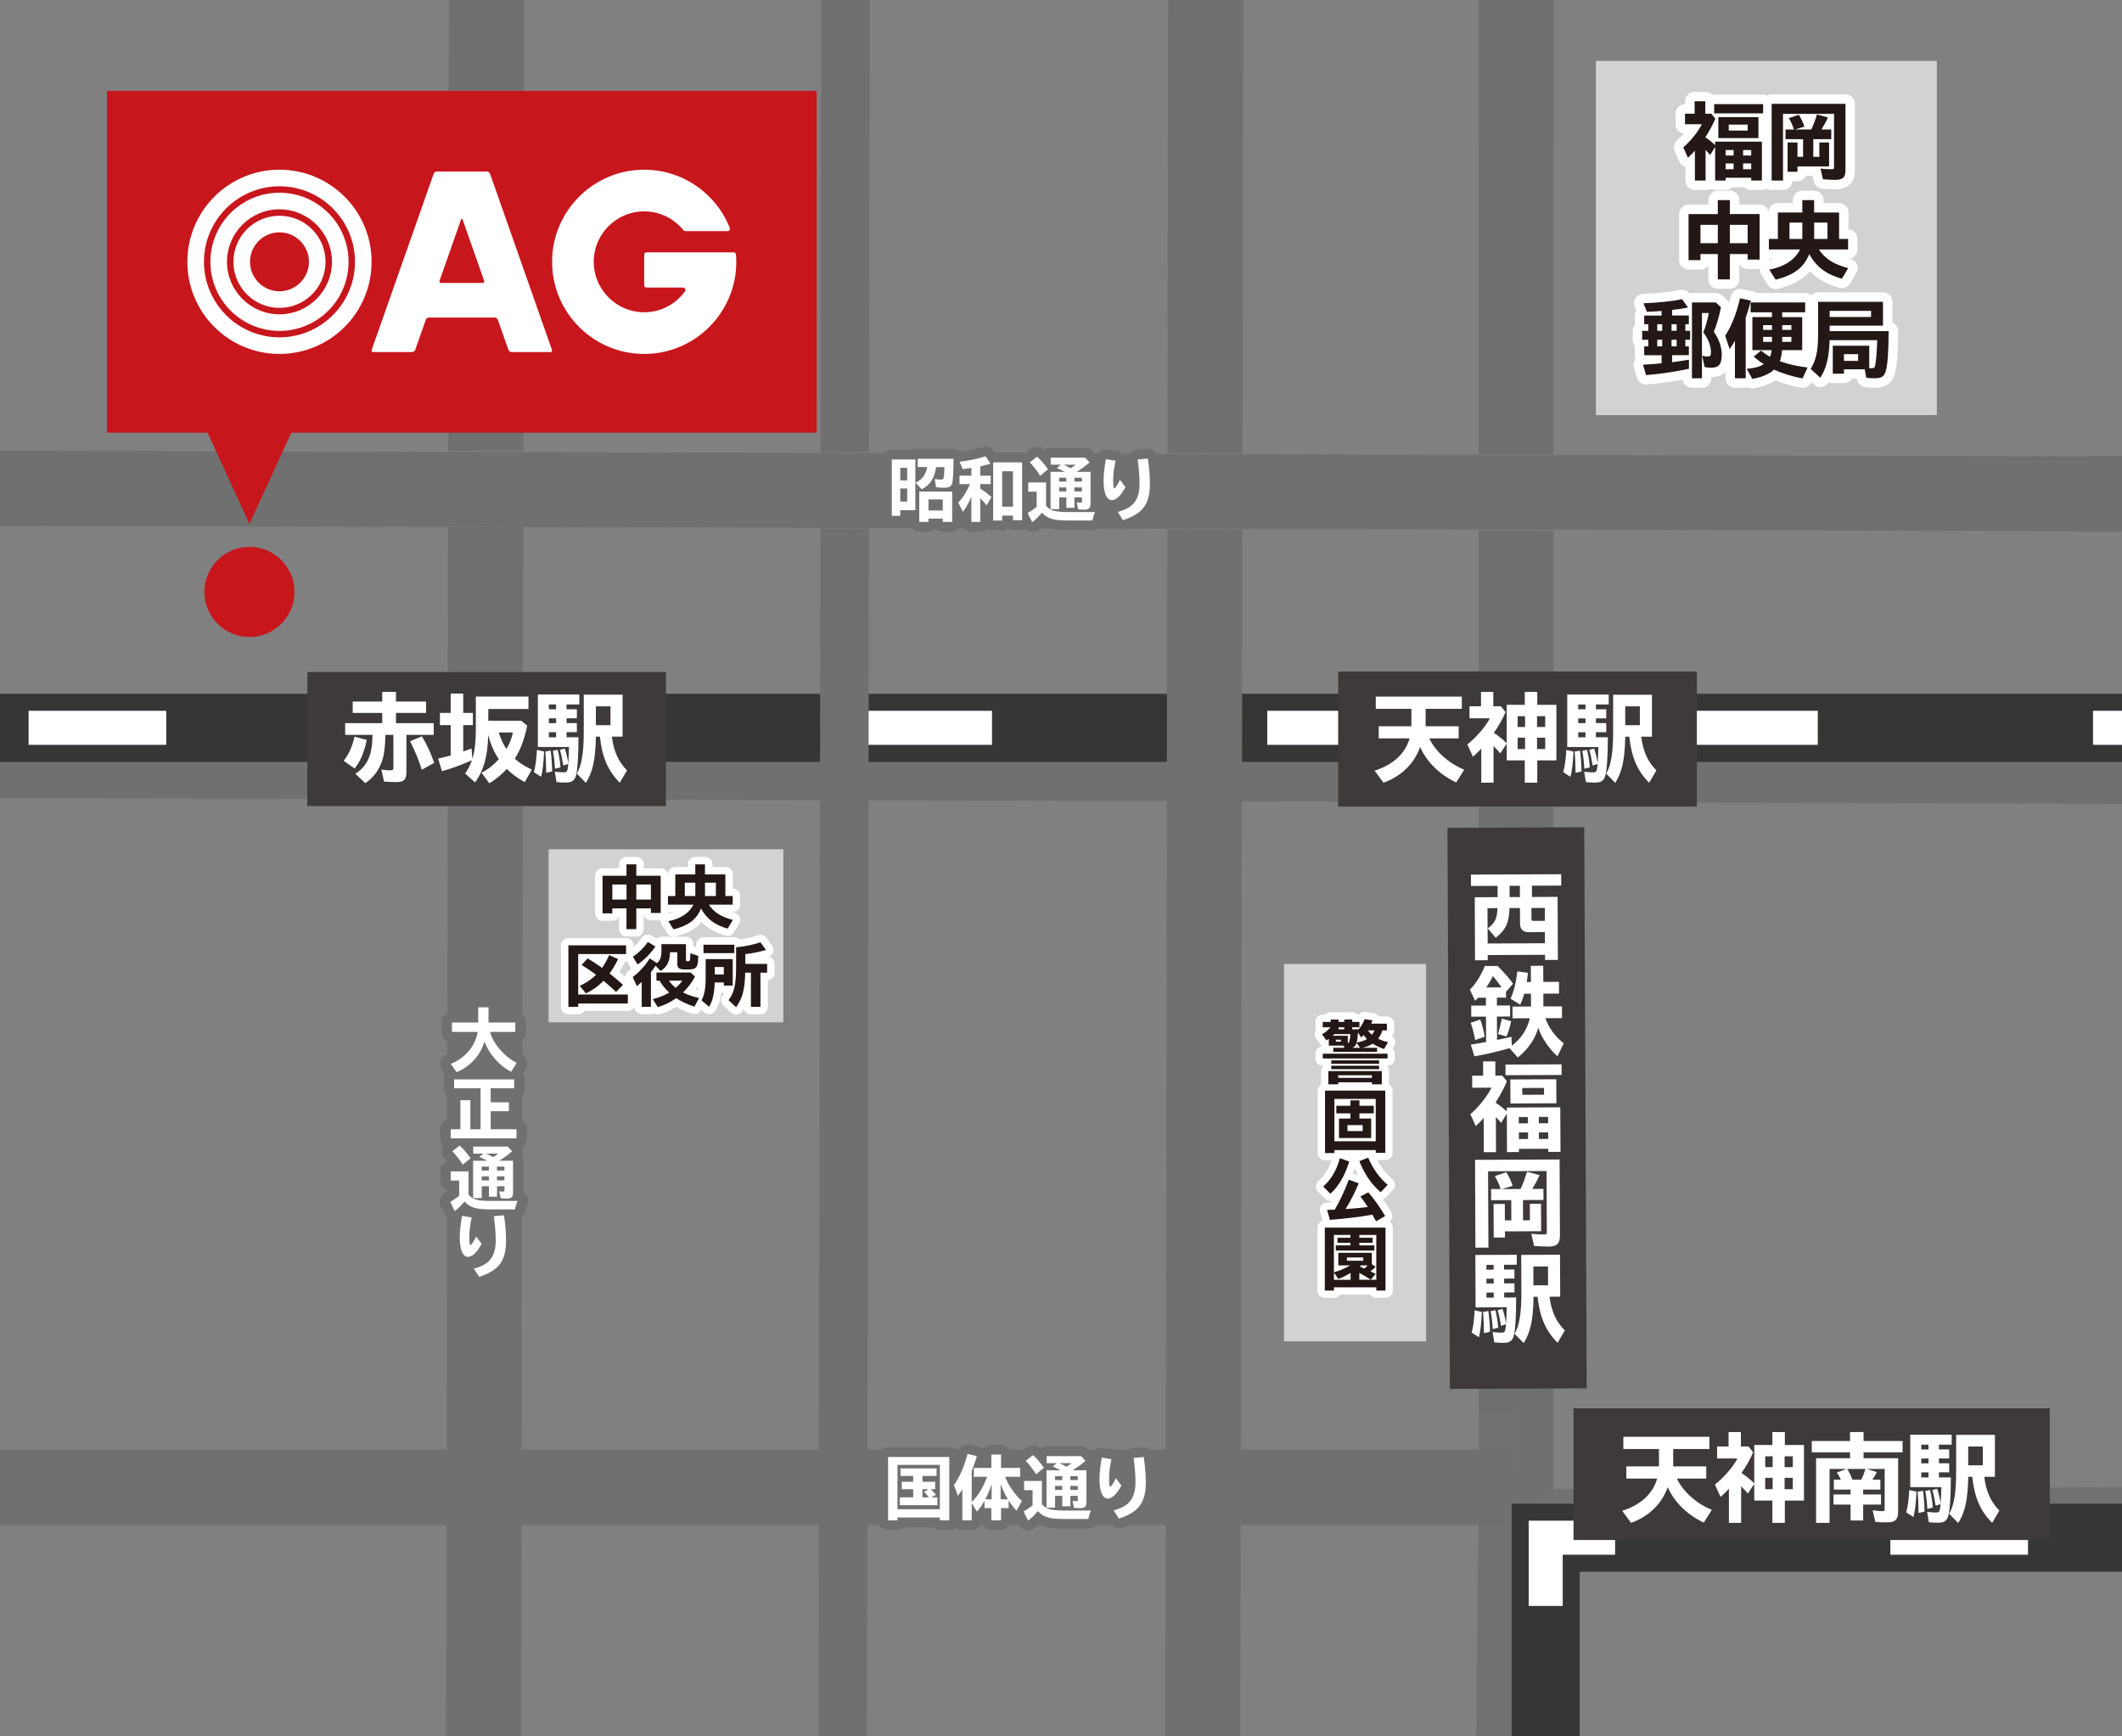 <?xml version="1.0" encoding="UTF-8"?>
<svg id="_レイヤー_2" data-name="レイヤー 2" xmlns="http://www.w3.org/2000/svg" width="93.543" height="76.535" xmlns:xlink="http://www.w3.org/1999/xlink" viewBox="0 0 93.543 76.535">
  <rect x="0" y="0" width="93.543" height="76.535" fill="#808080" stroke="none"/>
  <defs>
    <clipPath id="clippath">
      <rect width="93.543" height="76.535" fill="none" stroke-width="0"/>
    </clipPath>
  </defs>
  <g id="_さいしんマップ" data-name="さいしんマップ">
    <g id="_マップ" data-name="マップ">
      <g id="_福岡" data-name="福岡">
        <g clip-path="url(#clippath)">
          <g>
            <line x1="-2.521" y1="34.098" x2="97.827" y2="34.371" fill="none" stroke="#717071" stroke-miterlimit="10" stroke-width="2.141"/>
            <line x1="21.452" y1="-3.128" x2="21.318" y2="77.399" fill="none" stroke="#717071" stroke-linecap="square" stroke-width="3.312"/>
            <g>
              <g>
                <line x1="-4.806" y1="32.08" x2="103.676" y2="32.08" fill="none" stroke="#363635" stroke-miterlimit="10" stroke-width="3"/>
                <line x1="-4.806" y1="32.08" x2="103.676" y2="32.08" fill="none" stroke="#fff" stroke-dasharray="0 0 0 6.067 6.067 6.067" stroke-miterlimit="10" stroke-width="1.5"/>
              </g>
              <rect x="13.548" y="29.621" width="15.808" height="5.908" rx=".01" ry=".01" fill="#3e3a39" stroke-width="0"/>
              <g>
                <path d="M15.149,33.533c.223-.273.387-.64.477-1.062l.539.144c-.094.501-.287.965-.531,1.259l-.484-.341ZM17.916,34.055c0,.303-.119.417-.43.417-.174,0-.359-.009-.557-.021l-.117-.53c.164.021.281.033.369.033.135,0,.16-.017.16-.109v-1.453h-.35c-.012.535-.059.897-.154,1.171-.152.413-.393.729-.734.956l-.438-.412c.539-.358.746-.826.758-1.715h-1.207v-.518h1.633v-.45h-1.301v-.502h1.301v-.425h.607v.425h1.326v.502h-1.326v.45h1.662v.518h-1.203v1.664ZM18.594,33.929c-.131-.426-.316-.868-.518-1.256l.521-.219c.201.32.393.729.543,1.171l-.547.304Z" fill="#fff" stroke-width="0"/>
                <path d="M23.242,31.987c-.135.624-.295,1.054-.549,1.453.207.189.451.346.75.48l-.311.556c-.312-.173-.594-.379-.789-.585-.209.231-.449.43-.77.636l-.346-.468c.283-.143.539-.345.762-.594-.209-.312-.357-.652-.467-1.069-.025.938-.186,1.528-.576,2.093l-.443-.396c.135-.186.219-.354.299-.586l-.029.013-.025.013c-.426.189-.896.362-1.268.459l-.164-.556c.148-.034.379-.089.553-.139v-1.335h-.477v-.539h.477v-.852h.551v.852h.426v.539h-.426v1.162c.168-.06.232-.08.367-.131l.037.451c.102-.329.152-.763.152-1.289v-1.453h2.32v.548h-1.77v.518h1.453l.262.219ZM21.986,32.287c.088.277.199.518.338.729.146-.249.23-.464.285-.729h-.623Z" fill="#fff" stroke-width="0"/>
                <path d="M23.535,34.034c.07-.261.109-.547.135-.981l.314.072c-.02.484-.062.863-.131,1.116l-.318-.207ZM25.502,32.497c-.006.881-.039,1.373-.102,1.651-.064.257-.182.345-.469.345-.1,0-.277-.008-.398-.021l-.076-.459c.139.017.277.029.375.029.168,0,.186-.025.219-.371l-.219.072c-.047-.291-.094-.51-.148-.691l.211-.059c.068.189.127.438.156.657.012-.164.025-.451.033-.725h-1.373v-2.312h1.828v.438h-.564v.211h.455v.399h-.455v.211h.455v.4h-.455v.223h.527ZM24.078,34.064c-.004-.451-.018-.687-.039-.939l.236-.038c.043.333.062.648.068.914l-.266.063ZM24.195,31.263h.32v-.211h-.32v.211ZM24.195,31.874h.32v-.211h-.32v.211ZM24.195,32.497h.32v-.223h-.32v.223ZM24.465,33.886c-.018-.299-.047-.576-.092-.791l.209-.047c.064.244.111.543.123.775l-.24.062ZM26.268,32.468c-.018,1.011-.139,1.562-.441,2.038l-.4-.408c.215-.362.307-.918.307-1.857v-1.621h1.711v1.849h-.473c.08.645.299,1.124.67,1.486l-.32.544c-.514-.51-.783-1.129-.875-2.03h-.178ZM26.912,31.963v-.83h-.645v.83h.645Z" fill="#fff" stroke-width="0"/>
              </g>
            </g>
            <line x1="37.28" y1="-3.746" x2="37.146" y2="78.019" fill="none" stroke="#717071" stroke-miterlimit="10" stroke-width="2.141"/>
            <line x1="53.156" y1="-3.128" x2="53.022" y2="77.399" fill="none" stroke="#717071" stroke-linecap="square" stroke-width="3.312"/>
            <line x1="66.838" y1="8.014" x2="66.838" y2="65.447" fill="none" stroke="#858585" stroke-linecap="square" stroke-miterlimit="10" stroke-width="3.356"/>
            <line x1="66.838" y1="-3.128" x2="66.838" y2="65.447" fill="none" stroke="#717071" stroke-linecap="square" stroke-width="3.312"/>
            <line x1="66.037" y1="63.057" x2="65.903" y2="78.24" fill="none" stroke="#717171" stroke-linecap="square" stroke-miterlimit="10" stroke-width="1.678"/>
            <line x1="68.459" y1="66.264" x2="96.897" y2="66.172" fill="none" stroke="#717171" stroke-linecap="square" stroke-width="1.258"/>
            <line x1="8.597" y1="21.511" x2="89.604" y2="21.784" fill="none" stroke="#858585" stroke-linecap="square" stroke-width="3.356"/>
            <line x1="-1.826" y1="21.511" x2="97.23" y2="21.784" fill="none" stroke="#717071" stroke-linecap="square" stroke-width="3.312"/>
            <line x1="-1.815" y1="65.553" x2="65.079" y2="65.553" fill="none" stroke="#717071" stroke-linecap="square" stroke-width="3.312"/>
            <rect x="70.351" y="2.684" width="15.03" height="15.612" rx=".011" ry=".011" fill="#d2d2d3" stroke-width="0"/>
            <rect x="24.182" y="37.433" width="10.348" height="7.628" rx=".018" ry=".018" fill="#d2d2d3" stroke-width="0"/>
            <g>
              <polyline points="68.138 76.852 68.138 67.778 93.543 67.778" fill="none" stroke="#363635" stroke-miterlimit="10" stroke-width="3"/>
              <polyline points="68.138 76.852 68.138 67.778 93.543 67.778" fill="none" stroke="#fff" stroke-dasharray="0 0 0 6.067 6.067 6.067" stroke-miterlimit="10" stroke-width="1.5"/>
            </g>
            <g id="_天神" data-name="天神">
              <rect x="58.99" y="29.597" width="15.812" height="5.956" rx=".007" ry=".007" fill="#3e3a39" stroke-width="0"/>
              <g>
                <path d="M63.006,32.545c.262.568.859,1.104,1.541,1.381l-.354.561c-.721-.333-1.309-.91-1.588-1.562-.27.745-.83,1.288-1.617,1.575l-.391-.531c.82-.261,1.355-.758,1.541-1.423h-1.361v-.535h1.441v-.767h-1.57v-.539h3.793v.539h-1.596v.767h1.457v.535h-1.297Z" fill="#fff" stroke-width="0"/>
                <path d="M66.369,31.386c-.125.299-.299.606-.514.914.211.143.408.303.564.459v-1.693h.797v-.568h.551v.568h.842v2.451h-.842v.981h-.551v-.981h-.797v-.737l-.281.426c-.102-.114-.215-.236-.299-.32v1.613h-.539v-1.504c-.115.122-.232.24-.367.362l-.248-.543c.408-.329.838-.83.99-1.154h-.895v-.53h.506v-.632h.543v.632h.334l.205.257ZM66.901,32.043h.328v-.476h-.328v.476ZM66.901,33.016h.328v-.501h-.328v.501ZM68.117,31.567h-.361v.476h.361v-.476ZM68.117,32.515h-.361v.501h.361v-.501Z" fill="#fff" stroke-width="0"/>
                <path d="M68.912,34.035c.07-.261.109-.547.135-.98l.314.071c-.02.484-.062.863-.131,1.116l-.318-.207ZM70.879,32.498c-.006.881-.039,1.373-.102,1.651-.064.257-.182.345-.469.345-.1,0-.277-.008-.398-.021l-.076-.459c.139.017.277.029.375.029.168,0,.186-.025.219-.371l-.219.072c-.047-.291-.094-.51-.148-.69l.211-.06c.068.189.127.438.156.657.012-.164.025-.451.033-.725h-1.373v-2.312h1.828v.438h-.564v.211h.455v.399h-.455v.211h.455v.4h-.455v.223h.527ZM69.455,34.064c-.004-.45-.018-.686-.039-.938l.236-.038c.043.333.062.648.068.914l-.266.062ZM69.572,31.264h.32v-.211h-.32v.211ZM69.572,31.875h.32v-.211h-.32v.211ZM69.572,32.498h.32v-.223h-.32v.223ZM69.842,33.887c-.018-.299-.047-.576-.092-.791l.209-.047c.064.244.111.544.123.775l-.24.062ZM71.645,32.469c-.018,1.011-.139,1.562-.441,2.038l-.4-.408c.215-.362.307-.918.307-1.857v-1.621h1.711v1.849h-.473c.08.645.299,1.125.67,1.486l-.32.544c-.514-.51-.783-1.129-.875-2.03h-.178ZM72.289,31.964v-.83h-.645v.83h.645Z" fill="#fff" stroke-width="0"/>
              </g>
            </g>
            <g id="_天神南" data-name="天神南">
              <path d="M90.354,67.879h-20.984s-.005-.002-.005-.005v-5.793s.002-.005.005-.005h20.984s.005.002.005.005v5.793s-.002.005-.005.005Z" fill="#3e3a39" stroke-width="0"/>
              <g>
                <path d="M73.92,65.169c.262.568.859,1.104,1.541,1.381l-.354.561c-.721-.333-1.309-.91-1.588-1.562-.27.745-.83,1.288-1.617,1.575l-.391-.531c.82-.261,1.355-.758,1.541-1.423h-1.361v-.535h1.441v-.767h-1.57v-.539h3.793v.539h-1.596v.767h1.457v.535h-1.297Z" fill="#fff" stroke-width="0"/>
                <path d="M77.283,64.011c-.125.299-.299.606-.514.914.211.143.408.303.564.459v-1.693h.797v-.568h.551v.568h.842v2.451h-.842v.981h-.551v-.981h-.797v-.737l-.281.426c-.102-.114-.215-.236-.299-.32v1.613h-.539v-1.504c-.115.122-.232.24-.367.362l-.248-.543c.408-.329.838-.83.99-1.154h-.895v-.53h.506v-.632h.543v.632h.334l.205.257ZM77.815,64.668h.328v-.477h-.328v.477ZM77.815,65.64h.328v-.502h-.328v.502ZM79.031,64.191h-.361v.477h.361v-.477ZM79.031,65.138h-.361v.502h.361v-.502Z" fill="#fff" stroke-width="0"/>
                <path d="M83.674,64.275v2.371c0,.135-.025.24-.08.312-.08.109-.184.143-.449.143-.174,0-.316-.008-.477-.021l-.117-.51c.164.025.336.038.449.038.064,0,.08-.018.08-.08v-1.782h-.787l.443.14c-.061.117-.115.206-.195.332h.35v.438h-.758v.215h.787v.446h-.787v.703h-.555v-.703h-.754v-.446h.754v-.215h-.738v-.438h.309c-.055-.113-.109-.215-.178-.315l.43-.156h-.75v2.376h-.594v-2.848h1.496v-.261h-1.686v-.497h1.686v-.396h.598v.396h1.719v.497h-1.719v.261h1.523ZM81.43,64.747c.014.021.018.025.025.038.062.105.156.299.207.434h.387c.076-.146.127-.281.186-.472h-.805Z" fill="#fff" stroke-width="0"/>
                <path d="M84.031,66.659c.072-.261.109-.547.135-.981l.316.072c-.021.484-.064.863-.131,1.116l-.32-.207ZM85.998,65.122c-.004.881-.037,1.373-.102,1.651-.062.257-.18.345-.467.345-.102,0-.277-.008-.4-.021l-.076-.459c.139.017.279.029.375.029.168,0,.186-.025.219-.371l-.219.072c-.047-.291-.092-.51-.146-.691l.211-.059c.066.189.125.438.154.657.014-.164.025-.451.035-.725h-1.373v-2.312h1.826v.438h-.562v.211h.453v.399h-.453v.211h.453v.4h-.453v.223h.525ZM84.574,66.689c-.004-.451-.016-.687-.037-.939l.236-.038c.041.333.062.648.066.914l-.266.063ZM84.694,63.888h.318v-.211h-.318v.211ZM84.694,64.499h.318v-.211h-.318v.211ZM84.694,65.122h.318v-.223h-.318v.223ZM84.963,66.511c-.018-.299-.047-.576-.094-.791l.211-.047c.062.244.109.543.123.775l-.24.062ZM86.764,65.093c-.016,1.011-.139,1.562-.441,2.038l-.4-.408c.215-.362.309-.918.309-1.857v-1.621h1.709v1.849h-.471c.08.645.299,1.124.668,1.486l-.318.544c-.516-.51-.785-1.129-.877-2.03h-.178ZM87.408,64.588v-.83h-.645v.83h.645Z" fill="#fff" stroke-width="0"/>
              </g>
            </g>
            <g id="_西鉄福岡" data-name="西鉄福岡">
              <rect x="63.861" y="36.476" width="6.03" height="24.731" rx=".007" ry=".007" transform="translate(-.212 .292) rotate(-.25)" fill="#3e3a39" stroke-width="0"/>
              <g>
                <path d="M66.016,39.046l-1.172.005-.002-.501,3.979-.017.004.501-1.293.005.002.498,1.129-.006.012,2.779-.564.003-.002-.228-2.525.011v.228l-.561.003-.012-2.779,1.008-.005-.002-.497ZM65.572,40.029l.008,1.558,2.525-.011-.002-.492-.711.003c-.254,0-.385-.129-.385-.382l-.004-.682-.459.002c-.025.661-.164.957-.609,1.308l-.352-.415c.311-.216.412-.424.43-.891l-.441.002ZM67.002,39.539l-.002-.497-.455.002.002.497.455-.002ZM67.512,40.522c0,.046.018.063.068.066l.521-.002-.002-.568-.59.003.002.501Z" fill="#fff" stroke-width="0"/>
                <path d="M65.986,44.32l.582-.002.002.488-.582.002.006,1.028c.105-.018.455-.095.635-.137l.014.392c.4-.293.68-.715.795-1.209l-.762.003-.002-.518.816-.003-.002-.563h-.295c-.055.193-.104.321-.18.485l-.426-.268c.143-.291.25-.729.299-1.201l.467.062c-.012.126-.027.261-.049.405h.182s-.004-.713-.004-.713l.547-.003.004.712.691-.003.002.518-.691.003.002.563.818-.003.002.518-.732.003c.145.421.428.812.809,1.108l-.279.574c-.381-.349-.699-.822-.844-1.256-.148.506-.455.949-.904,1.306l-.363-.411c-.463.137-1.01.266-1.549.36l-.158-.517c.203-.031.469-.074.674-.112l-.006-1.121-.648.003-.002-.488.648-.003v-.345h-.342c-.043.047-.062.063-.135.137l-.229-.495c.242-.229.502-.643.656-1.039l.559-.003.049.046c.291.294.516.554.639.738l-.314.36.002.252h-.4v.346ZM65.029,45.845c-.051-.291-.125-.561-.197-.762l.42-.145c.086.209.154.491.193.757l-.416.149ZM66.194,43.521c-.105-.156-.25-.341-.381-.5-.125.245-.18.338-.293.503l.674-.003ZM66.035,45.58c.049-.156.115-.417.17-.679l.412.112c-.066.277-.137.514-.207.67l-.375-.104Z" fill="#fff" stroke-width="0"/>
                <path d="M65.938,48.606c.174.117.348.255.486.386v-.173l2.357-.011.01,1.963-.539.003-.002-.14-1.293.005.002.14-.527.003-.006-1.697-.252.409c-.102-.118-.156-.181-.232-.26l.006,1.55-.539.002-.006-1.508c-.121.136-.215.232-.348.359l-.238-.525c.355-.301.768-.82.93-1.17l-.848.003-.002-.531.484-.002-.002-.627.539-.002.002.627.303-.002.203.253c-.115.286-.287.607-.488.916v.029ZM68.838,46.913l.002.468-2.473.011-.002-.468,2.473-.011ZM68.61,48.629l-2.025.009-.006-1.058,2.025-.009.006,1.058ZM66.953,49.515l.404-.002-.002-.278-.404.002.002.278ZM66.957,50.206l.404-.002-.002-.29-.404.002.002.29ZM67.108,48.257l.957-.005-.002-.3-.957.005.002.3ZM68.244,49.232h-.408v.279h.41s-.002-.279-.002-.279ZM68.248,49.911h-.41s.002.291.002.291h.41s-.002-.291-.002-.291Z" fill="#fff" stroke-width="0"/>
                <path d="M68.766,54.475c0,.342-.139.469-.512.471-.166,0-.4-.012-.625-.027l-.125-.538c.199.021.389.032.539.032.127,0,.145-.014.145-.128l-.012-2.67-2.578.011.016,3.365-.574.003-.016-3.871,3.727-.017.016,3.369ZM67.44,53.062l.492-.002.006,1.209-1.596.007.002.27-.498.002-.006-1.479.496-.002.004.725h.283s-.004-.894-.004-.894l-.885.004-.004-.489.422-.002c-.068-.215-.156-.411-.258-.571l.504-.171c.109.164.213.379.285.598l-.473.145.822-.004c.1-.215.191-.46.283-.759l.553.148c-.08.187-.201.41-.322.608l.492-.003.004.489-.906.005.004.893.303-.002-.004-.725Z" fill="#fff" stroke-width="0"/>
                <path d="M64.875,58.737c.07-.262.107-.548.131-.981l.316.07c-.02.484-.061.863-.127,1.116l-.32-.205ZM66.836,57.191c-.002.881-.033,1.373-.096,1.651-.062.258-.178.346-.465.347-.102,0-.277-.006-.4-.019l-.078-.458c.139.016.279.027.375.027.168,0,.186-.026.217-.372l-.219.073c-.047-.291-.094-.51-.15-.689l.211-.061c.068.188.129.438.158.656.012-.164.023-.451.031-.725l-1.373.006-.01-2.312,1.826-.008.002.438-.562.002v.211l.455-.002.002.399-.455.002.002.211.453-.002.002.4-.453.002v.223l.527-.002ZM65.418,58.763c-.006-.45-.02-.686-.041-.938l.234-.039c.045.333.066.648.072.914l-.266.063ZM65.524,55.964l.32-.002-.002-.211-.318.002v.211ZM65.528,56.574l.318-.002v-.211l-.32.002.002.211ZM65.529,57.197l.32-.002-.002-.223-.318.002v.223ZM65.805,58.586c-.018-.299-.049-.576-.096-.791l.211-.048c.062.244.111.544.125.775l-.24.063ZM67.602,57.159c-.014,1.011-.133,1.562-.434,2.04l-.402-.407c.213-.363.305-.919.301-1.858l-.008-1.621,1.709-.008.01,1.849-.473.002c.082.645.305,1.124.676,1.483l-.316.546c-.518-.508-.789-1.126-.885-2.026h-.178ZM68.242,56.651l-.002-.83-.645.003.002.83.645-.003Z" fill="#fff" stroke-width="0"/>
              </g>
            </g>
            <rect x="56.603" y="42.489" width="6.264" height="16.633" fill="#d2d2d3" stroke-width="0"/>
            <g>
              <g>
                <path d="M60.94,45.417c-.041.138-.104.255-.191.366.127.063.27.114.439.156l-.178.301c-.211-.078-.367-.153-.5-.24-.119.084-.291.15-.459.184h.654v.18h-1.932v-.18h.486l-.018-.097h-.664v-.295c-.043.03-.061.042-.104.066l-.195-.268c.143-.078.293-.204.357-.301l.027.007v-.016h-.354v-.237h.354v-.105h.346v.105h.25v-.105h.35v.105h.32v.237h-.32v.09h.264v.021c.115-.123.223-.301.285-.472l.35.057c-.027.072-.043.103-.061.145h.691v.295h-.199ZM61.166,46.444v.211h-2.855v-.211h2.855ZM60.914,47.794h-.438v-.09h-1.484v.09h-.434v-.583h2.355v.583ZM60.793,46.736v.153h-2.107v-.153h2.107ZM60.793,46.973v.153h-2.107v-.153h2.107ZM59.414,45.654v.318c.062.006.09-.081.117-.391h-.707c-.023.024-.037.036-.076.072h.666ZM59.113,45.825h-.223v.088h.223v-.088ZM58.992,47.509h1.484v-.114h-1.484v.114ZM59.26,45.281h-.25v.09h.25v-.09ZM59.791,45.991c-.023.099-.084.159-.18.192h.344l-.154-.22-.01.027ZM59.863,45.51c-.008.175-.029.334-.059.442.213-.039.318-.075.457-.153-.055-.058-.098-.105-.148-.175-.039.042-.066.066-.111.105l-.139-.22ZM60.297,45.417c.049.068.115.141.184.195.041-.055.08-.124.111-.195h-.295Z" fill="#231815" stroke-width="0"/>
                <path d="M61.067,50.812h-.42v-.12h-1.822v.132h-.414v-2.753h2.656v2.741ZM58.824,50.304h1.822v-1.867h-1.822v1.867ZM60.444,49.303v.859h-1.418v-.859h.506v-.229h-.623v-.334h.623v-.24h.396v.24h.631v.334h-.631v.229h.516ZM59.399,49.592v.262h.67v-.262h-.67Z" fill="#231815" stroke-width="0"/>
                <path d="M58.33,52.3c.35-.307.596-.728.734-1.25l.414.146c-.182.607-.477,1.109-.832,1.419l-.316-.315ZM58.842,53.315c.219-.372.441-.851.619-1.319l.434.162c-.172.415-.383.827-.58,1.134.246-.013.727-.058.943-.087.021-.004.023-.007.037-.007-.125-.192-.223-.327-.328-.456l.348-.189c.246.276.494.622.746,1.046l-.402.234c-.049-.094-.07-.129-.16-.295-.498.094-1.17.175-1.873.231l-.123-.438.34-.016ZM60.865,52.55c-.406-.343-.719-.8-.941-1.371l.389-.153c.201.478.504.901.859,1.199l-.307.325Z" fill="#231815" stroke-width="0"/>
                <path d="M61.076,56.884h-.406v-.141h-1.867v.141h-.402v-2.774h2.676v2.774ZM60.637,55.844c-.078.075-.111.105-.223.192.09.046.141.072.229.117l-.217.25c-.162-.105-.25-.156-.504-.295v.301h.748v-1.978h-.746v.126h.586v.223h-.586v.114h.662v.226h-1.701v-.226h.646v-.114h-.572v-.223h.572v-.126h-.729v1.646c.227-.057.49-.168.715-.303h-.521v-.554h1.479v.502l.162.12ZM59.537,56.108c-.182.108-.373.205-.539.265l-.195-.282v.318h.734v-.301ZM59.375,55.57h.721v-.144h-.721v.144ZM60.164,55.901c.037-.03.088-.084.127-.126h-.295c-.021.021-.035.032-.057.051.066.027.1.042.18.075l.031.015.014-.015Z" fill="#231815" stroke-width="0"/>
              </g>
              <g>
                <path d="M60.94,45.417c-.041.138-.104.255-.191.366.127.063.27.114.439.156l-.178.301c-.211-.078-.367-.153-.5-.24-.119.084-.291.15-.459.184h.654v.18h-1.932v-.18h.486l-.018-.097h-.664v-.295c-.043.03-.061.042-.104.066l-.195-.268c.143-.078.293-.204.357-.301l.027.007v-.016h-.354v-.237h.354v-.105h.346v.105h.25v-.105h.35v.105h.32v.237h-.32v.09h.264v.021c.115-.123.223-.301.285-.472l.35.057c-.027.072-.043.103-.061.145h.691v.295h-.199ZM61.166,46.444v.211h-2.855v-.211h2.855ZM60.914,47.794h-.438v-.09h-1.484v.09h-.434v-.583h2.355v.583ZM60.793,46.736v.153h-2.107v-.153h2.107ZM60.793,46.973v.153h-2.107v-.153h2.107ZM59.414,45.654v.318c.062.006.09-.081.117-.391h-.707c-.023.024-.037.036-.076.072h.666ZM59.113,45.825h-.223v.088h.223v-.088ZM58.992,47.509h1.484v-.114h-1.484v.114ZM59.26,45.281h-.25v.09h.25v-.09ZM59.791,45.991c-.023.099-.084.159-.18.192h.344l-.154-.22-.01.027ZM59.863,45.51c-.008.175-.029.334-.059.442.213-.039.318-.075.457-.153-.055-.058-.098-.105-.148-.175-.039.042-.066.066-.111.105l-.139-.22ZM60.297,45.417c.049.068.115.141.184.195.041-.055.08-.124.111-.195h-.295Z" fill="none" stroke="#fff" stroke-linecap="square" stroke-linejoin="round" stroke-width=".642"/>
                <path d="M61.067,50.812h-.42v-.12h-1.822v.132h-.414v-2.753h2.656v2.741ZM58.824,50.304h1.822v-1.867h-1.822v1.867ZM60.444,49.303v.859h-1.418v-.859h.506v-.229h-.623v-.334h.623v-.24h.396v.24h.631v.334h-.631v.229h.516ZM59.399,49.592v.262h.67v-.262h-.67Z" fill="none" stroke="#fff" stroke-linecap="square" stroke-linejoin="round" stroke-width=".642"/>
                <path d="M58.33,52.3c.35-.307.596-.728.734-1.25l.414.146c-.182.607-.477,1.109-.832,1.419l-.316-.315ZM58.842,53.315c.219-.372.441-.851.619-1.319l.434.162c-.172.415-.383.827-.58,1.134.246-.013.727-.058.943-.087.021-.004.023-.007.037-.007-.125-.192-.223-.327-.328-.456l.348-.189c.246.276.494.622.746,1.046l-.402.234c-.049-.094-.07-.129-.16-.295-.498.094-1.17.175-1.873.231l-.123-.438.34-.016ZM60.865,52.55c-.406-.343-.719-.8-.941-1.371l.389-.153c.201.478.504.901.859,1.199l-.307.325Z" fill="none" stroke="#fff" stroke-linecap="square" stroke-linejoin="round" stroke-width=".642"/>
                <path d="M61.076,56.884h-.406v-.141h-1.867v.141h-.402v-2.774h2.676v2.774ZM60.637,55.844c-.078.075-.111.105-.223.192.09.046.141.072.229.117l-.217.25c-.162-.105-.25-.156-.504-.295v.301h.748v-1.978h-.746v.126h.586v.223h-.586v.114h.662v.226h-1.701v-.226h.646v-.114h-.572v-.223h.572v-.126h-.729v1.646c.227-.057.49-.168.715-.303h-.521v-.554h1.479v.502l.162.12ZM59.537,56.108c-.182.108-.373.205-.539.265l-.195-.282v.318h.734v-.301ZM59.375,55.57h.721v-.144h-.721v.144ZM60.164,55.901c.037-.03.088-.084.127-.126h-.295c-.021.021-.035.032-.057.051.066.027.1.042.18.075l.031.015.014-.015Z" fill="none" stroke="#fff" stroke-linecap="square" stroke-linejoin="round" stroke-width=".642"/>
              </g>
              <g>
                <path d="M60.94,45.417c-.041.138-.104.255-.191.366.127.063.27.114.439.156l-.178.301c-.211-.078-.367-.153-.5-.24-.119.084-.291.15-.459.184h.654v.18h-1.932v-.18h.486l-.018-.097h-.664v-.295c-.043.03-.061.042-.104.066l-.195-.268c.143-.078.293-.204.357-.301l.027.007v-.016h-.354v-.237h.354v-.105h.346v.105h.25v-.105h.35v.105h.32v.237h-.32v.09h.264v.021c.115-.123.223-.301.285-.472l.35.057c-.027.072-.043.103-.061.145h.691v.295h-.199ZM61.166,46.444v.211h-2.855v-.211h2.855ZM60.914,47.794h-.438v-.09h-1.484v.09h-.434v-.583h2.355v.583ZM60.793,46.736v.153h-2.107v-.153h2.107ZM60.793,46.973v.153h-2.107v-.153h2.107ZM59.414,45.654v.318c.062.006.09-.081.117-.391h-.707c-.023.024-.037.036-.076.072h.666ZM59.113,45.825h-.223v.088h.223v-.088ZM58.992,47.509h1.484v-.114h-1.484v.114ZM59.26,45.281h-.25v.09h.25v-.09ZM59.791,45.991c-.023.099-.084.159-.18.192h.344l-.154-.22-.01.027ZM59.863,45.51c-.008.175-.029.334-.059.442.213-.039.318-.075.457-.153-.055-.058-.098-.105-.148-.175-.039.042-.066.066-.111.105l-.139-.22ZM60.297,45.417c.049.068.115.141.184.195.041-.055.08-.124.111-.195h-.295Z" fill="#231815" stroke-width="0"/>
                <path d="M61.067,50.812h-.42v-.12h-1.822v.132h-.414v-2.753h2.656v2.741ZM58.824,50.304h1.822v-1.867h-1.822v1.867ZM60.444,49.303v.859h-1.418v-.859h.506v-.229h-.623v-.334h.623v-.24h.396v.24h.631v.334h-.631v.229h.516ZM59.399,49.592v.262h.67v-.262h-.67Z" fill="#231815" stroke-width="0"/>
                <path d="M58.33,52.3c.35-.307.596-.728.734-1.25l.414.146c-.182.607-.477,1.109-.832,1.419l-.316-.315ZM58.842,53.315c.219-.372.441-.851.619-1.319l.434.162c-.172.415-.383.827-.58,1.134.246-.013.727-.058.943-.087.021-.004.023-.007.037-.007-.125-.192-.223-.327-.328-.456l.348-.189c.246.276.494.622.746,1.046l-.402.234c-.049-.094-.07-.129-.16-.295-.498.094-1.17.175-1.873.231l-.123-.438.34-.016ZM60.865,52.55c-.406-.343-.719-.8-.941-1.371l.389-.153c.201.478.504.901.859,1.199l-.307.325Z" fill="#231815" stroke-width="0"/>
                <path d="M61.076,56.884h-.406v-.141h-1.867v.141h-.402v-2.774h2.676v2.774ZM60.637,55.844c-.078.075-.111.105-.223.192.09.046.141.072.229.117l-.217.25c-.162-.105-.25-.156-.504-.295v.301h.748v-1.978h-.746v.126h.586v.223h-.586v.114h.662v.226h-1.701v-.226h.646v-.114h-.572v-.223h.572v-.126h-.729v1.646c.227-.057.49-.168.715-.303h-.521v-.554h1.479v.502l.162.12ZM59.537,56.108c-.182.108-.373.205-.539.265l-.195-.282v.318h.734v-.301ZM59.375,55.57h.721v-.144h-.721v.144ZM60.164,55.901c.037-.03.088-.084.127-.126h-.295c-.021.021-.035.032-.057.051.066.027.1.042.18.075l.031.015.014-.015Z" fill="#231815" stroke-width="0"/>
              </g>
            </g>
            <g>
              <g>
                <path d="M41.846,67.012h-.415v-.125h-1.868v.125h-.415v-2.792h2.698v2.792ZM39.563,66.524h1.868v-1.956h-1.868v1.956ZM40.664,65.312h.559v.327h-.198c.089.076.189.183.232.25l-.205.109h.271v.345h-1.66v-.345h.593v-.359h-.504v-.327h.504v-.256h-.559v-.333h1.59v.333h-.623v.256ZM40.664,65.639v.359h.284c-.082-.106-.152-.183-.217-.244l.211-.115h-.278Z" fill="#fff" stroke-width="0"/>
                <path d="M42.834,66.201c.271-.251.513-.647.678-1.108h-.583v-.391h.772v-.589h.427v.589h.843v.391h-.662c.134.363.418.775.738,1.068l-.235.424c-.149-.161-.226-.259-.351-.451v.339h-.333v.54h-.427v-.54h-.303v-.324c-.098.181-.223.36-.332.479l-.232-.378v.763h-.412v-1.37c-.063.101-.104.161-.195.29l-.174-.477c.248-.348.455-.817.599-1.37l.409.095c-.064.229-.141.448-.227.653v1.367ZM43.713,66.085v-.662c-.073.226-.161.437-.277.662h.277ZM44.113,66.085h.317c-.135-.226-.247-.461-.317-.675v.675Z" fill="#fff" stroke-width="0"/>
                <path d="M45.929,66.299c.174.21.391.274.916.28h1.248c-.046.098-.086.22-.116.372h-1.15c-.577-.003-.849-.091-1.074-.348-.149.18-.296.323-.431.424l-.198-.405c.132-.076.26-.162.394-.269v-.672h-.372v-.405h.784v1.022ZM45.676,64.98c-.171-.26-.312-.439-.464-.59l.323-.25c.149.125.287.284.482.556l-.342.284ZM46.71,64.785c-.104-.056-.186-.095-.305-.15l.183-.143h-.451v-.309h1.52l.195.207c-.162.141-.323.26-.567.416h.607v1.388c0,.217-.064.281-.284.281-.086,0-.177-.006-.263-.016l-.063-.308c.061.012.112.015.171.015.049,0,.061-.012.061-.067v-.167h-.329v.46h-.357v-.46h-.317v.521h-.378v-1.647h.622l-.043-.021ZM46.509,65.239h.317v-.174h-.317v.174ZM46.509,65.496v.177h.317v-.177h-.317ZM46.704,64.492c.113.052.226.109.312.158.073-.046.171-.113.226-.158h-.537ZM47.184,65.065v.174h.329v-.174h-.329ZM47.184,65.496v.177h.329v-.177h-.329Z" fill="#fff" stroke-width="0"/>
                <path d="M49.433,65.477c-.192.369-.406.577-.595.577-.235,0-.37-.312-.37-.854,0-.257.043-.635.104-.952l.424.07c-.073.335-.104.582-.104.833,0,.259.015.384.046.384.042,0,.152-.164.253-.378l.241.32ZM49.094,66.573c.687-.177.961-.534.961-1.255,0-.277-.033-.701-.082-1.056l.445-.039c.059.372.092.79.092,1.116,0,.892-.317,1.318-1.188,1.597l-.229-.363Z" fill="#fff" stroke-width="0"/>
              </g>
              <g>
                <path d="M41.846,67.012h-.415v-.125h-1.868v.125h-.415v-2.792h2.698v2.792ZM39.563,66.524h1.868v-1.956h-1.868v1.956ZM40.664,65.312h.559v.327h-.198c.089.076.189.183.232.25l-.205.109h.271v.345h-1.66v-.345h.593v-.359h-.504v-.327h.504v-.256h-.559v-.333h1.59v.333h-.623v.256ZM40.664,65.639v.359h.284c-.082-.106-.152-.183-.217-.244l.211-.115h-.278Z" fill="none" stroke="#717071" stroke-linecap="round" stroke-linejoin="round" stroke-width=".866"/>
                <path d="M42.834,66.201c.271-.251.513-.647.678-1.108h-.583v-.391h.772v-.589h.427v.589h.843v.391h-.662c.134.363.418.775.738,1.068l-.235.424c-.149-.161-.226-.259-.351-.451v.339h-.333v.54h-.427v-.54h-.303v-.324c-.098.181-.223.36-.332.479l-.232-.378v.763h-.412v-1.37c-.063.101-.104.161-.195.29l-.174-.477c.248-.348.455-.817.599-1.37l.409.095c-.064.229-.141.448-.227.653v1.367ZM43.713,66.085v-.662c-.073.226-.161.437-.277.662h.277ZM44.113,66.085h.317c-.135-.226-.247-.461-.317-.675v.675Z" fill="none" stroke="#717071" stroke-linecap="round" stroke-linejoin="round" stroke-width=".866"/>
                <path d="M45.929,66.299c.174.21.391.274.916.28h1.248c-.046.098-.086.22-.116.372h-1.15c-.577-.003-.849-.091-1.074-.348-.149.18-.296.323-.431.424l-.198-.405c.132-.076.26-.162.394-.269v-.672h-.372v-.405h.784v1.022ZM45.676,64.98c-.171-.26-.312-.439-.464-.59l.323-.25c.149.125.287.284.482.556l-.342.284ZM46.71,64.785c-.104-.056-.186-.095-.305-.15l.183-.143h-.451v-.309h1.52l.195.207c-.162.141-.323.26-.567.416h.607v1.388c0,.217-.064.281-.284.281-.086,0-.177-.006-.263-.016l-.063-.308c.061.012.112.015.171.015.049,0,.061-.012.061-.067v-.167h-.329v.46h-.357v-.46h-.317v.521h-.378v-1.647h.622l-.043-.021ZM46.509,65.239h.317v-.174h-.317v.174ZM46.509,65.496v.177h.317v-.177h-.317ZM46.704,64.492c.113.052.226.109.312.158.073-.046.171-.113.226-.158h-.537ZM47.184,65.065v.174h.329v-.174h-.329ZM47.184,65.496v.177h.329v-.177h-.329Z" fill="none" stroke="#717071" stroke-linecap="round" stroke-linejoin="round" stroke-width=".866"/>
                <path d="M49.433,65.477c-.192.369-.406.577-.595.577-.235,0-.37-.312-.37-.854,0-.257.043-.635.104-.952l.424.07c-.073.335-.104.582-.104.833,0,.259.015.384.046.384.042,0,.152-.164.253-.378l.241.32ZM49.094,66.573c.687-.177.961-.534.961-1.255,0-.277-.033-.701-.082-1.056l.445-.039c.059.372.092.79.092,1.116,0,.892-.317,1.318-1.188,1.597l-.229-.363Z" fill="none" stroke="#717071" stroke-linecap="round" stroke-linejoin="round" stroke-width=".866"/>
              </g>
              <g>
                <path d="M41.846,67.012h-.415v-.125h-1.868v.125h-.415v-2.792h2.698v2.792ZM39.563,66.524h1.868v-1.956h-1.868v1.956ZM40.664,65.312h.559v.327h-.198c.089.076.189.183.232.25l-.205.109h.271v.345h-1.66v-.345h.593v-.359h-.504v-.327h.504v-.256h-.559v-.333h1.59v.333h-.623v.256ZM40.664,65.639v.359h.284c-.082-.106-.152-.183-.217-.244l.211-.115h-.278Z" fill="#fff" stroke-width="0"/>
                <path d="M42.834,66.201c.271-.251.513-.647.678-1.108h-.583v-.391h.772v-.589h.427v.589h.843v.391h-.662c.134.363.418.775.738,1.068l-.235.424c-.149-.161-.226-.259-.351-.451v.339h-.333v.54h-.427v-.54h-.303v-.324c-.098.181-.223.36-.332.479l-.232-.378v.763h-.412v-1.37c-.063.101-.104.161-.195.29l-.174-.477c.248-.348.455-.817.599-1.37l.409.095c-.064.229-.141.448-.227.653v1.367ZM43.713,66.085v-.662c-.073.226-.161.437-.277.662h.277ZM44.113,66.085h.317c-.135-.226-.247-.461-.317-.675v.675Z" fill="#fff" stroke-width="0"/>
                <path d="M45.929,66.299c.174.21.391.274.916.28h1.248c-.046.098-.086.22-.116.372h-1.15c-.577-.003-.849-.091-1.074-.348-.149.18-.296.323-.431.424l-.198-.405c.132-.076.26-.162.394-.269v-.672h-.372v-.405h.784v1.022ZM45.676,64.98c-.171-.26-.312-.439-.464-.59l.323-.25c.149.125.287.284.482.556l-.342.284ZM46.71,64.785c-.104-.056-.186-.095-.305-.15l.183-.143h-.451v-.309h1.52l.195.207c-.162.141-.323.26-.567.416h.607v1.388c0,.217-.064.281-.284.281-.086,0-.177-.006-.263-.016l-.063-.308c.061.012.112.015.171.015.049,0,.061-.012.061-.067v-.167h-.329v.46h-.357v-.46h-.317v.521h-.378v-1.647h.622l-.043-.021ZM46.509,65.239h.317v-.174h-.317v.174ZM46.509,65.496v.177h.317v-.177h-.317ZM46.704,64.492c.113.052.226.109.312.158.073-.046.171-.113.226-.158h-.537ZM47.184,65.065v.174h.329v-.174h-.329ZM47.184,65.496v.177h.329v-.177h-.329Z" fill="#fff" stroke-width="0"/>
                <path d="M49.433,65.477c-.192.369-.406.577-.595.577-.235,0-.37-.312-.37-.854,0-.257.043-.635.104-.952l.424.07c-.073.335-.104.582-.104.833,0,.259.015.384.046.384.042,0,.152-.164.253-.378l.241.32ZM49.094,66.573c.687-.177.961-.534.961-1.255,0-.277-.033-.701-.082-1.056l.445-.039c.059.372.092.79.092,1.116,0,.892-.317,1.318-1.188,1.597l-.229-.363Z" fill="#fff" stroke-width="0"/>
              </g>
            </g>
            <g>
              <g>
                <path d="M40.35,22.487h-.664v.247h-.373v-2.481h1.037v2.234ZM39.686,21.175h.305v-.556h-.305v.556ZM39.686,22.108h.305v-.579h-.305v.579ZM41.264,20.589c-.064.479-.273.803-.633.979l-.268-.293c.289-.134.447-.348.51-.687h-.416v-.366h1.578c-.004.528-.021.922-.053,1.05-.039.168-.133.226-.365.226-.113,0-.236-.006-.354-.021l-.057-.363c.076.016.184.025.279.025.121,0,.131-.028.148-.55h-.371ZM41.975,23.003h-.416v-.144h-.629v.144h-.406v-1.337h1.451v1.337ZM40.93,22.499h.629v-.485h-.629v.485Z" fill="#fff" stroke-width="0"/>
                <path d="M42.822,21.883c-.113.274-.232.488-.373.678l-.207-.406c.215-.226.385-.497.516-.817h-.461v-.373h.525v-.339c-.205.031-.26.037-.381.049l-.141-.323c.418-.049.832-.134,1.146-.241l.217.327c-.195.058-.301.085-.451.116v.411h.461v.373h-.461v.201c.178.109.352.241.492.372l-.211.366c-.082-.106-.168-.204-.281-.317v1.044h-.391v-1.12ZM45.057,22.929h-.402v-.201h-.477v.217h-.396v-2.564h1.275v2.549ZM44.178,22.334h.477v-1.562h-.477v1.562Z" fill="#fff" stroke-width="0"/>
                <path d="M46.11,22.289c.174.21.391.274.916.28h1.248c-.047.098-.086.22-.117.372h-1.15c-.576-.003-.848-.091-1.074-.348-.148.18-.295.323-.43.424l-.199-.405c.133-.076.26-.162.395-.269v-.672h-.373v-.405h.785v1.022ZM45.856,20.97c-.17-.26-.311-.439-.463-.59l.322-.25c.15.125.287.284.482.556l-.342.284ZM46.891,20.775c-.104-.056-.186-.095-.305-.15l.182-.143h-.451v-.309h1.52l.195.207c-.162.141-.322.26-.566.416h.607v1.388c0,.217-.064.281-.285.281-.084,0-.176-.006-.262-.016l-.064-.308c.061.012.113.015.172.015.049,0,.061-.012.061-.067v-.167h-.33v.46h-.357v-.46h-.316v.521h-.379v-1.647h.623l-.043-.021ZM46.69,21.229h.316v-.174h-.316v.174ZM46.69,21.486v.177h.316v-.177h-.316ZM46.885,20.482c.113.052.225.109.311.158.074-.046.172-.113.227-.158h-.537ZM47.363,21.055v.174h.33v-.174h-.33ZM47.363,21.486v.177h.33v-.177h-.33Z" fill="#fff" stroke-width="0"/>
                <path d="M49.613,21.468c-.193.369-.406.577-.596.577-.234,0-.369-.312-.369-.854,0-.257.043-.635.104-.952l.424.07c-.072.335-.104.582-.104.833,0,.259.016.384.047.384.041,0,.152-.164.252-.378l.242.32ZM49.274,22.563c.688-.177.961-.534.961-1.255,0-.277-.033-.701-.082-1.056l.445-.039c.059.372.092.79.092,1.116,0,.892-.316,1.318-1.188,1.597l-.229-.363Z" fill="#fff" stroke-width="0"/>
              </g>
              <g>
                <path d="M40.35,22.487h-.664v.247h-.373v-2.481h1.037v2.234ZM39.686,21.175h.305v-.556h-.305v.556ZM39.686,22.108h.305v-.579h-.305v.579ZM41.264,20.589c-.064.479-.273.803-.633.979l-.268-.293c.289-.134.447-.348.51-.687h-.416v-.366h1.578c-.004.528-.021.922-.053,1.05-.039.168-.133.226-.365.226-.113,0-.236-.006-.354-.021l-.057-.363c.076.016.184.025.279.025.121,0,.131-.028.148-.55h-.371ZM41.975,23.003h-.416v-.144h-.629v.144h-.406v-1.337h1.451v1.337ZM40.93,22.499h.629v-.485h-.629v.485Z" fill="none" stroke="#717071" stroke-linecap="round" stroke-linejoin="round" stroke-width=".866"/>
                <path d="M42.822,21.883c-.113.274-.232.488-.373.678l-.207-.406c.215-.226.385-.497.516-.817h-.461v-.373h.525v-.339c-.205.031-.26.037-.381.049l-.141-.323c.418-.049.832-.134,1.146-.241l.217.327c-.195.058-.301.085-.451.116v.411h.461v.373h-.461v.201c.178.109.352.241.492.372l-.211.366c-.082-.106-.168-.204-.281-.317v1.044h-.391v-1.12ZM45.057,22.929h-.402v-.201h-.477v.217h-.396v-2.564h1.275v2.549ZM44.178,22.334h.477v-1.562h-.477v1.562Z" fill="none" stroke="#717071" stroke-linecap="round" stroke-linejoin="round" stroke-width=".866"/>
                <path d="M46.11,22.289c.174.21.391.274.916.28h1.248c-.047.098-.086.22-.117.372h-1.15c-.576-.003-.848-.091-1.074-.348-.148.18-.295.323-.43.424l-.199-.405c.133-.076.26-.162.395-.269v-.672h-.373v-.405h.785v1.022ZM45.856,20.97c-.17-.26-.311-.439-.463-.59l.322-.25c.15.125.287.284.482.556l-.342.284ZM46.891,20.775c-.104-.056-.186-.095-.305-.15l.182-.143h-.451v-.309h1.52l.195.207c-.162.141-.322.26-.566.416h.607v1.388c0,.217-.064.281-.285.281-.084,0-.176-.006-.262-.016l-.064-.308c.061.012.113.015.172.015.049,0,.061-.012.061-.067v-.167h-.33v.46h-.357v-.46h-.316v.521h-.379v-1.647h.623l-.043-.021ZM46.69,21.229h.316v-.174h-.316v.174ZM46.69,21.486v.177h.316v-.177h-.316ZM46.885,20.482c.113.052.225.109.311.158.074-.046.172-.113.227-.158h-.537ZM47.363,21.055v.174h.33v-.174h-.33ZM47.363,21.486v.177h.33v-.177h-.33Z" fill="none" stroke="#717071" stroke-linecap="round" stroke-linejoin="round" stroke-width=".866"/>
                <path d="M49.613,21.468c-.193.369-.406.577-.596.577-.234,0-.369-.312-.369-.854,0-.257.043-.635.104-.952l.424.07c-.072.335-.104.582-.104.833,0,.259.016.384.047.384.041,0,.152-.164.252-.378l.242.32ZM49.274,22.563c.688-.177.961-.534.961-1.255,0-.277-.033-.701-.082-1.056l.445-.039c.059.372.092.79.092,1.116,0,.892-.316,1.318-1.188,1.597l-.229-.363Z" fill="none" stroke="#717071" stroke-linecap="round" stroke-linejoin="round" stroke-width=".866"/>
              </g>
              <g>
                <path d="M40.35,22.487h-.664v.247h-.373v-2.481h1.037v2.234ZM39.686,21.175h.305v-.556h-.305v.556ZM39.686,22.108h.305v-.579h-.305v.579ZM41.264,20.589c-.064.479-.273.803-.633.979l-.268-.293c.289-.134.447-.348.51-.687h-.416v-.366h1.578c-.004.528-.021.922-.053,1.05-.039.168-.133.226-.365.226-.113,0-.236-.006-.354-.021l-.057-.363c.076.016.184.025.279.025.121,0,.131-.028.148-.55h-.371ZM41.975,23.003h-.416v-.144h-.629v.144h-.406v-1.337h1.451v1.337ZM40.93,22.499h.629v-.485h-.629v.485Z" fill="#fff" stroke-width="0"/>
                <path d="M42.822,21.883c-.113.274-.232.488-.373.678l-.207-.406c.215-.226.385-.497.516-.817h-.461v-.373h.525v-.339c-.205.031-.26.037-.381.049l-.141-.323c.418-.049.832-.134,1.146-.241l.217.327c-.195.058-.301.085-.451.116v.411h.461v.373h-.461v.201c.178.109.352.241.492.372l-.211.366c-.082-.106-.168-.204-.281-.317v1.044h-.391v-1.12ZM45.057,22.929h-.402v-.201h-.477v.217h-.396v-2.564h1.275v2.549ZM44.178,22.334h.477v-1.562h-.477v1.562Z" fill="#fff" stroke-width="0"/>
                <path d="M46.11,22.289c.174.21.391.274.916.28h1.248c-.047.098-.086.22-.117.372h-1.15c-.576-.003-.848-.091-1.074-.348-.148.18-.295.323-.43.424l-.199-.405c.133-.076.26-.162.395-.269v-.672h-.373v-.405h.785v1.022ZM45.856,20.97c-.17-.26-.311-.439-.463-.59l.322-.25c.15.125.287.284.482.556l-.342.284ZM46.891,20.775c-.104-.056-.186-.095-.305-.15l.182-.143h-.451v-.309h1.52l.195.207c-.162.141-.322.26-.566.416h.607v1.388c0,.217-.064.281-.285.281-.084,0-.176-.006-.262-.016l-.064-.308c.061.012.113.015.172.015.049,0,.061-.012.061-.067v-.167h-.33v.46h-.357v-.46h-.316v.521h-.379v-1.647h.623l-.043-.021ZM46.69,21.229h.316v-.174h-.316v.174ZM46.69,21.486v.177h.316v-.177h-.316ZM46.885,20.482c.113.052.225.109.311.158.074-.046.172-.113.227-.158h-.537ZM47.363,21.055v.174h.33v-.174h-.33ZM47.363,21.486v.177h.33v-.177h-.33Z" fill="#fff" stroke-width="0"/>
                <path d="M49.613,21.468c-.193.369-.406.577-.596.577-.234,0-.369-.312-.369-.854,0-.257.043-.635.104-.952l.424.07c-.072.335-.104.582-.104.833,0,.259.016.384.047.384.041,0,.152-.164.252-.378l.242.32ZM49.274,22.563c.688-.177.961-.534.961-1.255,0-.277-.033-.701-.082-1.056l.445-.039c.059.372.092.79.092,1.116,0,.892-.316,1.318-1.188,1.597l-.229-.363Z" fill="#fff" stroke-width="0"/>
              </g>
            </g>
            <g>
              <g>
                <path d="M21.6,45.483c.144.524.622,1.083,1.178,1.367l-.247.391c-.537-.287-.955-.76-1.175-1.334-.177.61-.616,1.093-1.227,1.353l-.257-.37c.62-.234,1.096-.802,1.185-1.406h-1.133v-.415h1.157v-.669h.454v.669h1.182v.415h-1.117Z" fill="#fff" stroke-width="0"/>
                <path d="M22.769,49.775v.399h-2.899v-.399h.425v-1.279h.439v1.279h.451v-1.807h-1.166v-.391h2.646v.391h-1.035v.619h.803v.391h-.803v.797h1.139Z" fill="#fff" stroke-width="0"/>
                <path d="M20.653,52.654c.174.21.391.274.916.28h1.248c-.046.098-.086.22-.116.372h-1.15c-.577-.003-.849-.091-1.074-.348-.149.18-.296.323-.431.424l-.198-.405c.132-.076.26-.162.394-.269v-.672h-.372v-.405h.784v1.022ZM20.401,51.335c-.171-.26-.312-.439-.464-.59l.323-.25c.149.125.287.284.482.556l-.342.284ZM21.435,51.14c-.104-.056-.186-.095-.305-.15l.183-.143h-.451v-.309h1.52l.195.207c-.162.141-.323.26-.567.416h.607v1.388c0,.217-.064.281-.284.281-.085,0-.177-.006-.263-.016l-.063-.308c.061.012.112.015.171.015.049,0,.061-.012.061-.067v-.167h-.329v.46h-.357v-.46h-.317v.521h-.379v-1.647h.623l-.043-.021ZM21.234,51.594h.317v-.174h-.317v.174ZM21.234,51.851v.177h.317v-.177h-.317ZM21.429,50.847c.113.052.226.109.312.158.073-.046.171-.113.226-.158h-.537ZM21.908,51.42v.174h.329v-.174h-.329ZM21.908,51.851v.177h.329v-.177h-.329Z" fill="#fff" stroke-width="0"/>
                <path d="M21.231,54.822c-.192.369-.406.577-.595.577-.235,0-.37-.312-.37-.854,0-.257.043-.635.104-.952l.424.069c-.073.336-.104.583-.104.834,0,.259.015.384.046.384.042,0,.152-.164.253-.378l.241.32ZM20.892,55.917c.687-.177.961-.534.961-1.254,0-.278-.033-.702-.082-1.057l.445-.039c.059.372.092.79.092,1.116,0,.892-.317,1.318-1.188,1.597l-.229-.363Z" fill="#fff" stroke-width="0"/>
              </g>
              <g>
                <path d="M21.6,45.483c.144.524.622,1.083,1.178,1.367l-.247.391c-.537-.287-.955-.76-1.175-1.334-.177.61-.616,1.093-1.227,1.353l-.257-.37c.62-.234,1.096-.802,1.185-1.406h-1.133v-.415h1.157v-.669h.454v.669h1.182v.415h-1.117Z" fill="none" stroke="#717071" stroke-linecap="round" stroke-linejoin="round" stroke-width=".926"/>
                <path d="M22.769,49.775v.399h-2.899v-.399h.425v-1.279h.439v1.279h.451v-1.807h-1.166v-.391h2.646v.391h-1.035v.619h.803v.391h-.803v.797h1.139Z" fill="none" stroke="#717071" stroke-linecap="round" stroke-linejoin="round" stroke-width=".926"/>
                <path d="M20.653,52.654c.174.21.391.274.916.28h1.248c-.046.098-.086.22-.116.372h-1.15c-.577-.003-.849-.091-1.074-.348-.149.18-.296.323-.431.424l-.198-.405c.132-.076.26-.162.394-.269v-.672h-.372v-.405h.784v1.022ZM20.401,51.335c-.171-.26-.312-.439-.464-.59l.323-.25c.149.125.287.284.482.556l-.342.284ZM21.435,51.14c-.104-.056-.186-.095-.305-.15l.183-.143h-.451v-.309h1.52l.195.207c-.162.141-.323.26-.567.416h.607v1.388c0,.217-.064.281-.284.281-.085,0-.177-.006-.263-.016l-.063-.308c.061.012.112.015.171.015.049,0,.061-.012.061-.067v-.167h-.329v.46h-.357v-.46h-.317v.521h-.379v-1.647h.623l-.043-.021ZM21.234,51.594h.317v-.174h-.317v.174ZM21.234,51.851v.177h.317v-.177h-.317ZM21.429,50.847c.113.052.226.109.312.158.073-.046.171-.113.226-.158h-.537ZM21.908,51.42v.174h.329v-.174h-.329ZM21.908,51.851v.177h.329v-.177h-.329Z" fill="none" stroke="#717071" stroke-linecap="round" stroke-linejoin="round" stroke-width=".926"/>
                <path d="M21.231,54.822c-.192.369-.406.577-.595.577-.235,0-.37-.312-.37-.854,0-.257.043-.635.104-.952l.424.069c-.073.336-.104.583-.104.834,0,.259.015.384.046.384.042,0,.152-.164.253-.378l.241.32ZM20.892,55.917c.687-.177.961-.534.961-1.254,0-.278-.033-.702-.082-1.057l.445-.039c.059.372.092.79.092,1.116,0,.892-.317,1.318-1.188,1.597l-.229-.363Z" fill="none" stroke="#717071" stroke-linecap="round" stroke-linejoin="round" stroke-width=".926"/>
              </g>
              <g>
                <path d="M21.6,45.483c.144.524.622,1.083,1.178,1.367l-.247.391c-.537-.287-.955-.76-1.175-1.334-.177.61-.616,1.093-1.227,1.353l-.257-.37c.62-.234,1.096-.802,1.185-1.406h-1.133v-.415h1.157v-.669h.454v.669h1.182v.415h-1.117Z" fill="#fff" stroke-width="0"/>
                <path d="M22.769,49.775v.399h-2.899v-.399h.425v-1.279h.439v1.279h.451v-1.807h-1.166v-.391h2.646v.391h-1.035v.619h.803v.391h-.803v.797h1.139Z" fill="#fff" stroke-width="0"/>
                <path d="M20.653,52.654c.174.21.391.274.916.28h1.248c-.046.098-.086.22-.116.372h-1.15c-.577-.003-.849-.091-1.074-.348-.149.18-.296.323-.431.424l-.198-.405c.132-.076.26-.162.394-.269v-.672h-.372v-.405h.784v1.022ZM20.401,51.335c-.171-.26-.312-.439-.464-.59l.323-.25c.149.125.287.284.482.556l-.342.284ZM21.435,51.14c-.104-.056-.186-.095-.305-.15l.183-.143h-.451v-.309h1.52l.195.207c-.162.141-.323.26-.567.416h.607v1.388c0,.217-.064.281-.284.281-.085,0-.177-.006-.263-.016l-.063-.308c.061.012.112.015.171.015.049,0,.061-.012.061-.067v-.167h-.329v.46h-.357v-.46h-.317v.521h-.379v-1.647h.623l-.043-.021ZM21.234,51.594h.317v-.174h-.317v.174ZM21.234,51.851v.177h.317v-.177h-.317ZM21.429,50.847c.113.052.226.109.312.158.073-.046.171-.113.226-.158h-.537ZM21.908,51.42v.174h.329v-.174h-.329ZM21.908,51.851v.177h.329v-.177h-.329Z" fill="#fff" stroke-width="0"/>
                <path d="M21.231,54.822c-.192.369-.406.577-.595.577-.235,0-.37-.312-.37-.854,0-.257.043-.635.104-.952l.424.069c-.073.336-.104.583-.104.834,0,.259.015.384.046.384.042,0,.152-.164.253-.378l.241.32ZM20.892,55.917c.687-.177.961-.534.961-1.254,0-.278-.033-.702-.082-1.057l.445-.039c.059.372.092.79.092,1.116,0,.892-.317,1.318-1.188,1.597l-.229-.363Z" fill="#fff" stroke-width="0"/>
              </g>
            </g>
            <g>
              <circle cx="10.996" cy="26.091" r="1.986" fill="#c8161d" stroke-width="0"/>
              <rect x="4.717" y="4.008" width="31.283" height="15.064" fill="#c8161d" stroke-width="0"/>
              <g>
                <path d="M24.263,15.519c.057,0,.088-.044.069-.097l-2.73-7.764c-.019-.053-.081-.097-.138-.097h-2.208c-.057,0-.119.044-.138.097l-2.733,7.764c-.019.053.012.097.069.097h1.712c.057,0,.119-.044.138-.097l.467-1.329c.019-.053.081-.097.138-.097h2.899c.057,0,.119.044.138.097l.467,1.329c.019.053.081.097.138.097h1.712ZM21.342,12.376c.019.053-.012.097-.069.097h-1.828c-.057,0-.088-.044-.069-.097l.949-2.7c.019-.053.049-.053.068,0l.949,2.7Z" fill="#fff" stroke-width="0"/>
                <path d="M28.398,11.226v1.344c0,.058.047.105.105.105h1.609c.085,0,.136.096.086.165-.415.575-1.096.945-1.862.924-1.139-.031-2.086-.942-2.158-2.079-.082-1.291.946-2.368,2.22-2.368.699,0,1.322.326,1.73.832.02.025.05.039.081.039h1.864c.075,0,.125-.076.097-.145-.642-1.612-2.289-2.72-4.162-2.544-1.949.183-3.505,1.764-3.658,3.716-.187,2.385,1.701,4.386,4.048,4.386,2.238,0,4.06-1.821,4.06-4.06,0-.109-.006-.217-.015-.324-.005-.054-.05-.095-.105-.095h-3.835c-.058,0-.105.047-.105.105Z" fill="#fff" stroke-width="0"/>
                <g>
                  <path d="M12.32,8.211c1.836,0,3.329,1.494,3.329,3.329s-1.494,3.329-3.329,3.329-3.329-1.494-3.329-3.329,1.494-3.329,3.329-3.329M12.32,7.48c-2.242,0-4.06,1.818-4.06,4.06s1.818,4.06,4.06,4.06,4.06-1.818,4.06-4.06-1.818-4.06-4.06-4.06h0Z" fill="#fff" stroke-width="0"/>
                  <path d="M12.32,9.226c1.276,0,2.314,1.038,2.314,2.314s-1.038,2.314-2.314,2.314-2.314-1.038-2.314-2.314,1.038-2.314,2.314-2.314M12.32,8.495c-1.682,0-3.045,1.363-3.045,3.045s1.363,3.045,3.045,3.045,3.045-1.363,3.045-3.045-1.363-3.045-3.045-3.045h0Z" fill="#fff" stroke-width="0"/>
                  <path d="M12.32,10.241c.716,0,1.299.583,1.299,1.299s-.583,1.299-1.299,1.299-1.299-.583-1.299-1.299.583-1.299,1.299-1.299M12.32,9.51c-1.121,0-2.03.909-2.03,2.03s.909,2.03,2.03,2.03,2.03-.909,2.03-2.03-.909-2.03-2.03-2.03h0Z" fill="#fff" stroke-width="0"/>
                </g>
              </g>
              <polygon points="10.996 23.093 13.251 18.18 8.741 18.18 10.996 23.093" fill="#c8161d" stroke-width="0"/>
            </g>
            <g>
              <g>
                <path d="M75.186,6.056c.15.103.301.225.422.338v-.15h2.061v1.714h-.471v-.122h-1.129v.122h-.461v-1.482l-.221.356c-.088-.103-.135-.157-.201-.228v1.354h-.471v-1.316c-.107.117-.188.202-.307.312l-.205-.46c.312-.261.674-.714.816-1.019h-.74v-.464h.424v-.548h.471v.548h.266l.176.221c-.104.25-.254.53-.43.799v.025ZM77.723,4.589v.408h-2.158v-.408h2.158ZM77.516,6.086h-1.768v-.923h1.768v.923ZM76.069,6.854h.352v-.242h-.352v.242ZM76.069,7.458h.352v-.254h-.352v.254ZM76.207,5.755h.834v-.261h-.834v.261ZM77.197,6.612h-.357v.242h.357v-.242ZM77.197,7.204h-.357v.254h.357v-.254Z" fill="#231815" stroke-width="0"/>
                <path d="M81.352,7.52c0,.298-.121.408-.447.408-.145,0-.35-.012-.545-.026l-.107-.471c.174.019.338.029.471.029.111,0,.125-.011.125-.11v-2.331h-2.25v2.938h-.5v-3.38h3.254v2.942ZM80.201,6.281h.43v1.055h-1.393v.235h-.436v-1.29h.436v.632h.246v-.779h-.773v-.427h.369c-.059-.188-.137-.36-.225-.5l.441-.147c.096.144.184.331.246.522l-.412.125h.717c.088-.188.17-.4.25-.662l.482.133c-.07.162-.178.356-.283.529h.43v.427h-.791v.779h.266v-.632Z" fill="#231815" stroke-width="0"/>
                <path d="M75.725,8.821h.531v.614h1.312v2.008h-.527v-.246h-.785v1.118h-.531v-1.118h-.764v.269h-.525v-2.03h1.289v-.614ZM74.961,10.719h.764v-.809h-.764v.809ZM77.041,9.91h-.785v.809h.785v-.809Z" fill="#231815" stroke-width="0"/>
                <path d="M80.18,10.995c.283.419.65.65,1.293.823l-.279.468c-.688-.191-1.133-.53-1.438-1.085-.229.588-.688.934-1.482,1.125l-.279-.441c.666-.129,1.129-.434,1.357-.89h-1.375v-.464h.396v-1.165h1.078v-.545h.521v.545h1.1v1.165h.396v.464h-1.289ZM78.885,9.81v.721h.566v-.721h-.566ZM79.973,10.531h.586v-.721h-.586v.721Z" fill="#231815" stroke-width="0"/>
                <path d="M73.711,13.908h.738v.383h-.154v.29h.211v.394h-.211v.291h.154v.39h-.738v.309c.342-.044.504-.07.742-.11v.4c-.512.114-1.268.229-1.891.28l-.135-.46c.25-.011.576-.037.82-.062v-.356h-.766v-.39h.18v-.291h-.271v-.394h.271v-.29h-.18v-.383h.766v-.202c-.24.019-.369.025-.648.037l-.15-.376c.65-.025,1.25-.088,1.703-.18l.26.367c-.223.045-.41.074-.701.107v.246ZM73.057,14.291v.29h.217v-.29h-.217ZM73.057,14.974v.291h.217v-.291h-.217ZM73.686,14.291v.29h.225v-.29h-.225ZM73.686,14.974v.291h.225v-.291h-.225ZM75.865,13.548c-.084.4-.191.776-.316,1.077.229.32.35.673.35,1.012,0,.412-.129.57-.455.57-.107,0-.207-.008-.299-.026l-.109-.5c.076.022.162.033.242.033.113,0,.146-.044.146-.184,0-.283-.113-.581-.338-.879.096-.232.191-.566.242-.854h-.301v2.876h-.441v-3.343h1.051l.229.217Z" fill="#231815" stroke-width="0"/>
                <path d="M76.955,16.674h-.475v-1.655c-.074.133-.125.21-.232.368l-.199-.592c.266-.383.49-.949.656-1.648l.477.104c-.08.309-.139.504-.227.75v2.674ZM78.113,13.764h-.941v-.434h2.404v.434h-1.012v.214h.883v1.456h-.889c-.016.191-.045.346-.1.485.393.144.787.231,1.225.279l-.221.481c-.404-.069-.904-.224-1.258-.386-.211.194-.541.338-.961.408l-.242-.445c.316-.021.578-.092.75-.206-.168-.106-.293-.202-.441-.334l.32-.262c.184.144.258.195.396.269.037-.081.062-.184.074-.29h-.85v-1.456h.861v-.214ZM77.723,14.331v.21h.391v-.21h-.391ZM77.723,14.849v.221h.391v-.221h-.391ZM78.565,14.541h.404v-.21h-.404v.21ZM78.565,15.07h.404v-.221h-.404v.221Z" fill="#231815" stroke-width="0"/>
                <path d="M83.006,14.353h-2.35v.242h2.6c-.006.941-.047,1.512-.131,1.772-.07.235-.188.306-.498.306-.072,0-.16-.004-.283-.015l-.072-.008-.07-.371h-.916v.191h-.492v-1.232h1.607v.989c.088.004.092.004.098.004.115,0,.145-.025.166-.133.037-.169.066-.521.088-1.103h-2.1c-.021.75-.143,1.242-.408,1.654l-.426-.386c.242-.404.326-.798.326-1.501v-1.46h2.861v1.049ZM80.656,13.702v.269h1.824v-.269h-1.824ZM81.285,15.908h.625v-.298h-.625v.298Z" fill="#231815" stroke-width="0"/>
              </g>
              <g>
                <path d="M75.186,6.056c.15.103.301.225.422.338v-.15h2.061v1.714h-.471v-.122h-1.129v.122h-.461v-1.482l-.221.356c-.088-.103-.135-.157-.201-.228v1.354h-.471v-1.316c-.107.117-.188.202-.307.312l-.205-.46c.312-.261.674-.714.816-1.019h-.74v-.464h.424v-.548h.471v.548h.266l.176.221c-.104.25-.254.53-.43.799v.025ZM77.723,4.589v.408h-2.158v-.408h2.158ZM77.516,6.086h-1.768v-.923h1.768v.923ZM76.069,6.854h.352v-.242h-.352v.242ZM76.069,7.458h.352v-.254h-.352v.254ZM76.207,5.755h.834v-.261h-.834v.261ZM77.197,6.612h-.357v.242h.357v-.242ZM77.197,7.204h-.357v.254h.357v-.254Z" fill="none" stroke="#fff" stroke-linecap="round" stroke-linejoin="round" stroke-width=".831"/>
                <path d="M81.352,7.52c0,.298-.121.408-.447.408-.145,0-.35-.012-.545-.026l-.107-.471c.174.019.338.029.471.029.111,0,.125-.011.125-.11v-2.331h-2.25v2.938h-.5v-3.38h3.254v2.942ZM80.201,6.281h.43v1.055h-1.393v.235h-.436v-1.29h.436v.632h.246v-.779h-.773v-.427h.369c-.059-.188-.137-.36-.225-.5l.441-.147c.096.144.184.331.246.522l-.412.125h.717c.088-.188.17-.4.25-.662l.482.133c-.07.162-.178.356-.283.529h.43v.427h-.791v.779h.266v-.632Z" fill="none" stroke="#fff" stroke-linecap="round" stroke-linejoin="round" stroke-width=".831"/>
                <path d="M75.725,8.821h.531v.614h1.312v2.008h-.527v-.246h-.785v1.118h-.531v-1.118h-.764v.269h-.525v-2.03h1.289v-.614ZM74.961,10.719h.764v-.809h-.764v.809ZM77.041,9.91h-.785v.809h.785v-.809Z" fill="none" stroke="#fff" stroke-linecap="round" stroke-linejoin="round" stroke-width=".831"/>
                <path d="M80.18,10.995c.283.419.65.65,1.293.823l-.279.468c-.688-.191-1.133-.53-1.438-1.085-.229.588-.688.934-1.482,1.125l-.279-.441c.666-.129,1.129-.434,1.357-.89h-1.375v-.464h.396v-1.165h1.078v-.545h.521v.545h1.1v1.165h.396v.464h-1.289ZM78.885,9.81v.721h.566v-.721h-.566ZM79.973,10.531h.586v-.721h-.586v.721Z" fill="none" stroke="#fff" stroke-linecap="round" stroke-linejoin="round" stroke-width=".831"/>
                <path d="M73.711,13.908h.738v.383h-.154v.29h.211v.394h-.211v.291h.154v.39h-.738v.309c.342-.044.504-.07.742-.11v.4c-.512.114-1.268.229-1.891.28l-.135-.46c.25-.011.576-.037.82-.062v-.356h-.766v-.39h.18v-.291h-.271v-.394h.271v-.29h-.18v-.383h.766v-.202c-.24.019-.369.025-.648.037l-.15-.376c.65-.025,1.25-.088,1.703-.18l.26.367c-.223.045-.41.074-.701.107v.246ZM73.057,14.291v.29h.217v-.29h-.217ZM73.057,14.974v.291h.217v-.291h-.217ZM73.686,14.291v.29h.225v-.29h-.225ZM73.686,14.974v.291h.225v-.291h-.225ZM75.865,13.548c-.084.4-.191.776-.316,1.077.229.32.35.673.35,1.012,0,.412-.129.57-.455.57-.107,0-.207-.008-.299-.026l-.109-.5c.076.022.162.033.242.033.113,0,.146-.044.146-.184,0-.283-.113-.581-.338-.879.096-.232.191-.566.242-.854h-.301v2.876h-.441v-3.343h1.051l.229.217Z" fill="none" stroke="#fff" stroke-linecap="round" stroke-linejoin="round" stroke-width=".831"/>
                <path d="M76.955,16.674h-.475v-1.655c-.074.133-.125.21-.232.368l-.199-.592c.266-.383.49-.949.656-1.648l.477.104c-.08.309-.139.504-.227.75v2.674ZM78.113,13.764h-.941v-.434h2.404v.434h-1.012v.214h.883v1.456h-.889c-.016.191-.045.346-.1.485.393.144.787.231,1.225.279l-.221.481c-.404-.069-.904-.224-1.258-.386-.211.194-.541.338-.961.408l-.242-.445c.316-.021.578-.092.75-.206-.168-.106-.293-.202-.441-.334l.32-.262c.184.144.258.195.396.269.037-.081.062-.184.074-.29h-.85v-1.456h.861v-.214ZM77.723,14.331v.21h.391v-.21h-.391ZM77.723,14.849v.221h.391v-.221h-.391ZM78.565,14.541h.404v-.21h-.404v.21ZM78.565,15.07h.404v-.221h-.404v.221Z" fill="none" stroke="#fff" stroke-linecap="round" stroke-linejoin="round" stroke-width=".831"/>
                <path d="M83.006,14.353h-2.35v.242h2.6c-.006.941-.047,1.512-.131,1.772-.07.235-.188.306-.498.306-.072,0-.16-.004-.283-.015l-.072-.008-.07-.371h-.916v.191h-.492v-1.232h1.607v.989c.088.004.092.004.098.004.115,0,.145-.025.166-.133.037-.169.066-.521.088-1.103h-2.1c-.021.75-.143,1.242-.408,1.654l-.426-.386c.242-.404.326-.798.326-1.501v-1.46h2.861v1.049ZM80.656,13.702v.269h1.824v-.269h-1.824ZM81.285,15.908h.625v-.298h-.625v.298Z" fill="none" stroke="#fff" stroke-linecap="round" stroke-linejoin="round" stroke-width=".831"/>
              </g>
              <g>
                <path d="M75.186,6.056c.15.103.301.225.422.338v-.15h2.061v1.714h-.471v-.122h-1.129v.122h-.461v-1.482l-.221.356c-.088-.103-.135-.157-.201-.228v1.354h-.471v-1.316c-.107.117-.188.202-.307.312l-.205-.46c.312-.261.674-.714.816-1.019h-.74v-.464h.424v-.548h.471v.548h.266l.176.221c-.104.25-.254.53-.43.799v.025ZM77.723,4.589v.408h-2.158v-.408h2.158ZM77.516,6.086h-1.768v-.923h1.768v.923ZM76.069,6.854h.352v-.242h-.352v.242ZM76.069,7.458h.352v-.254h-.352v.254ZM76.207,5.755h.834v-.261h-.834v.261ZM77.197,6.612h-.357v.242h.357v-.242ZM77.197,7.204h-.357v.254h.357v-.254Z" fill="#231815" stroke-width="0"/>
                <path d="M81.352,7.52c0,.298-.121.408-.447.408-.145,0-.35-.012-.545-.026l-.107-.471c.174.019.338.029.471.029.111,0,.125-.011.125-.11v-2.331h-2.25v2.938h-.5v-3.38h3.254v2.942ZM80.201,6.281h.43v1.055h-1.393v.235h-.436v-1.29h.436v.632h.246v-.779h-.773v-.427h.369c-.059-.188-.137-.36-.225-.5l.441-.147c.096.144.184.331.246.522l-.412.125h.717c.088-.188.17-.4.25-.662l.482.133c-.07.162-.178.356-.283.529h.43v.427h-.791v.779h.266v-.632Z" fill="#231815" stroke-width="0"/>
                <path d="M75.725,8.821h.531v.614h1.312v2.008h-.527v-.246h-.785v1.118h-.531v-1.118h-.764v.269h-.525v-2.03h1.289v-.614ZM74.961,10.719h.764v-.809h-.764v.809ZM77.041,9.91h-.785v.809h.785v-.809Z" fill="#231815" stroke-width="0"/>
                <path d="M80.18,10.995c.283.419.65.65,1.293.823l-.279.468c-.688-.191-1.133-.53-1.438-1.085-.229.588-.688.934-1.482,1.125l-.279-.441c.666-.129,1.129-.434,1.357-.89h-1.375v-.464h.396v-1.165h1.078v-.545h.521v.545h1.1v1.165h.396v.464h-1.289ZM78.885,9.81v.721h.566v-.721h-.566ZM79.973,10.531h.586v-.721h-.586v.721Z" fill="#231815" stroke-width="0"/>
                <path d="M73.711,13.908h.738v.383h-.154v.29h.211v.394h-.211v.291h.154v.39h-.738v.309c.342-.044.504-.07.742-.11v.4c-.512.114-1.268.229-1.891.28l-.135-.46c.25-.011.576-.037.82-.062v-.356h-.766v-.39h.18v-.291h-.271v-.394h.271v-.29h-.18v-.383h.766v-.202c-.24.019-.369.025-.648.037l-.15-.376c.65-.025,1.25-.088,1.703-.18l.26.367c-.223.045-.41.074-.701.107v.246ZM73.057,14.291v.29h.217v-.29h-.217ZM73.057,14.974v.291h.217v-.291h-.217ZM73.686,14.291v.29h.225v-.29h-.225ZM73.686,14.974v.291h.225v-.291h-.225ZM75.865,13.548c-.084.4-.191.776-.316,1.077.229.32.35.673.35,1.012,0,.412-.129.57-.455.57-.107,0-.207-.008-.299-.026l-.109-.5c.076.022.162.033.242.033.113,0,.146-.044.146-.184,0-.283-.113-.581-.338-.879.096-.232.191-.566.242-.854h-.301v2.876h-.441v-3.343h1.051l.229.217Z" fill="#231815" stroke-width="0"/>
                <path d="M76.955,16.674h-.475v-1.655c-.074.133-.125.21-.232.368l-.199-.592c.266-.383.49-.949.656-1.648l.477.104c-.08.309-.139.504-.227.75v2.674ZM78.113,13.764h-.941v-.434h2.404v.434h-1.012v.214h.883v1.456h-.889c-.016.191-.045.346-.1.485.393.144.787.231,1.225.279l-.221.481c-.404-.069-.904-.224-1.258-.386-.211.194-.541.338-.961.408l-.242-.445c.316-.021.578-.092.75-.206-.168-.106-.293-.202-.441-.334l.32-.262c.184.144.258.195.396.269.037-.081.062-.184.074-.29h-.85v-1.456h.861v-.214ZM77.723,14.331v.21h.391v-.21h-.391ZM77.723,14.849v.221h.391v-.221h-.391ZM78.565,14.541h.404v-.21h-.404v.21ZM78.565,15.07h.404v-.221h-.404v.221Z" fill="#231815" stroke-width="0"/>
                <path d="M83.006,14.353h-2.35v.242h2.6c-.006.941-.047,1.512-.131,1.772-.07.235-.188.306-.498.306-.072,0-.16-.004-.283-.015l-.072-.008-.07-.371h-.916v.191h-.492v-1.232h1.607v.989c.088.004.092.004.098.004.115,0,.145-.025.166-.133.037-.169.066-.521.088-1.103h-2.1c-.021.75-.143,1.242-.408,1.654l-.426-.386c.242-.404.326-.798.326-1.501v-1.46h2.861v1.049ZM80.656,13.702v.269h1.824v-.269h-1.824ZM81.285,15.908h.625v-.298h-.625v.298Z" fill="#231815" stroke-width="0"/>
              </g>
            </g>
            <g>
              <g>
                <path d="M27.618,38.097h.433v.502h1.073v1.642h-.43v-.201h-.644v.913h-.433v-.913h-.625v.219h-.43v-1.659h1.055v-.502ZM26.993,39.649h.625v-.662h-.625v.662ZM28.694,38.987h-.644v.662h.644v-.662Z" fill="#231815" stroke-width="0"/>
                <path d="M31.247,39.874c.231.343.532.532,1.058.674l-.229.382c-.562-.156-.926-.433-1.175-.887-.187.48-.562.764-1.212.92l-.229-.361c.544-.104.923-.354,1.109-.728h-1.124v-.378h.324v-.953h.881v-.445h.427v.445h.899v.953h.324v.378h-1.055ZM30.189,38.906v.59h.463v-.59h-.463ZM31.078,39.496h.479v-.59h-.479v.59Z" fill="#231815" stroke-width="0"/>
                <path d="M25.489,43.836h2.188v.395h-2.188v.149h-.433v-2.711h2.543v.382h-2.11v1.785ZM25.556,43.454c.307-.146.511-.285.719-.486-.166-.13-.403-.292-.638-.437l.271-.288c.253.156.403.256.632.418.123-.172.219-.346.312-.565l.396.181c-.147.288-.24.441-.376.631.234.189.37.301.593.499l-.307.315c-.211-.198-.364-.336-.554-.493-.231.241-.475.415-.775.557l-.273-.331Z" fill="#231815" stroke-width="0"/>
                <path d="M28.899,42.567c-.039.063-.117.172-.204.28v1.532h-.406v-1.097c-.06.057-.138.126-.213.187l-.184-.406c.271-.195.571-.522.748-.82l.319.207c.138-.108.198-.268.198-.525v-.31h1.082v.685c0,.058.012.066.084.066.097,0,.1-.009.111-.349l.349.117c-.018.541-.069.599-.522.599-.328,0-.403-.049-.403-.259v-.502h-.324c-.007.405-.127.646-.412.826l-.223-.231ZM27.898,42.165c.262-.169.499-.403.658-.646l.337.201c-.198.295-.487.587-.788.794l-.207-.349ZM30.639,43.043c-.126.246-.31.489-.528.703.201.103.46.189.706.243l-.204.382c-.298-.096-.596-.234-.803-.376-.253.181-.551.325-.812.395l-.223-.352c.256-.061.502-.157.725-.289-.181-.168-.328-.349-.421-.523h-.142v-.36h1.503l.198.178ZM29.487,43.225c.094.127.187.226.298.316.133-.111.231-.22.289-.316h-.587Z" fill="#231815" stroke-width="0"/>
                <path d="M32.301,43.445h-.394v-.142h-.4c-.003.021-.003.046-.003.046v.023c-.021.451-.093.749-.243,1.004l-.337-.282c.136-.262.184-.523.184-1.025v-.796h1.193v1.172ZM32.37,41.641v.37h-1.359v-.37h1.359ZM31.51,42.622v.33h.397v-.33h-.397ZM32.851,42.874c-.018.739-.12,1.134-.402,1.521l-.334-.31c.243-.315.334-.697.334-1.431v-.899l.018-.003h.009c.376-.036.812-.129,1.043-.22l.25.34c-.256.078-.613.15-.914.184v.43h.962v.388h-.294v1.506h-.421v-1.506h-.25Z" fill="#231815" stroke-width="0"/>
              </g>
              <g>
                <path d="M27.618,38.097h.433v.502h1.073v1.642h-.43v-.201h-.644v.913h-.433v-.913h-.625v.219h-.43v-1.659h1.055v-.502ZM26.993,39.649h.625v-.662h-.625v.662ZM28.694,38.987h-.644v.662h.644v-.662Z" fill="none" stroke="#fff" stroke-linecap="round" stroke-linejoin="round" stroke-width=".653"/>
                <path d="M31.247,39.874c.231.343.532.532,1.058.674l-.229.382c-.562-.156-.926-.433-1.175-.887-.187.48-.562.764-1.212.92l-.229-.361c.544-.104.923-.354,1.109-.728h-1.124v-.378h.324v-.953h.881v-.445h.427v.445h.899v.953h.324v.378h-1.055ZM30.189,38.906v.59h.463v-.59h-.463ZM31.078,39.496h.479v-.59h-.479v.59Z" fill="none" stroke="#fff" stroke-linecap="round" stroke-linejoin="round" stroke-width=".653"/>
                <path d="M25.489,43.836h2.188v.395h-2.188v.149h-.433v-2.711h2.543v.382h-2.11v1.785ZM25.556,43.454c.307-.146.511-.285.719-.486-.166-.13-.403-.292-.638-.437l.271-.288c.253.156.403.256.632.418.123-.172.219-.346.312-.565l.396.181c-.147.288-.24.441-.376.631.234.189.37.301.593.499l-.307.315c-.211-.198-.364-.336-.554-.493-.231.241-.475.415-.775.557l-.273-.331Z" fill="none" stroke="#fff" stroke-linecap="round" stroke-linejoin="round" stroke-width=".653"/>
                <path d="M28.899,42.567c-.039.063-.117.172-.204.28v1.532h-.406v-1.097c-.06.057-.138.126-.213.187l-.184-.406c.271-.195.571-.522.748-.82l.319.207c.138-.108.198-.268.198-.525v-.31h1.082v.685c0,.058.012.066.084.066.097,0,.1-.009.111-.349l.349.117c-.018.541-.069.599-.522.599-.328,0-.403-.049-.403-.259v-.502h-.324c-.007.405-.127.646-.412.826l-.223-.231ZM27.898,42.165c.262-.169.499-.403.658-.646l.337.201c-.198.295-.487.587-.788.794l-.207-.349ZM30.639,43.043c-.126.246-.31.489-.528.703.201.103.46.189.706.243l-.204.382c-.298-.096-.596-.234-.803-.376-.253.181-.551.325-.812.395l-.223-.352c.256-.061.502-.157.725-.289-.181-.168-.328-.349-.421-.523h-.142v-.36h1.503l.198.178ZM29.487,43.225c.094.127.187.226.298.316.133-.111.231-.22.289-.316h-.587Z" fill="none" stroke="#fff" stroke-linecap="round" stroke-linejoin="round" stroke-width=".653"/>
                <path d="M32.301,43.445h-.394v-.142h-.4c-.003.021-.003.046-.003.046v.023c-.021.451-.093.749-.243,1.004l-.337-.282c.136-.262.184-.523.184-1.025v-.796h1.193v1.172ZM32.37,41.641v.37h-1.359v-.37h1.359ZM31.51,42.622v.33h.397v-.33h-.397ZM32.851,42.874c-.018.739-.12,1.134-.402,1.521l-.334-.31c.243-.315.334-.697.334-1.431v-.899l.018-.003h.009c.376-.036.812-.129,1.043-.22l.25.34c-.256.078-.613.15-.914.184v.43h.962v.388h-.294v1.506h-.421v-1.506h-.25Z" fill="none" stroke="#fff" stroke-linecap="round" stroke-linejoin="round" stroke-width=".653"/>
              </g>
              <g>
                <path d="M27.618,38.097h.433v.502h1.073v1.642h-.43v-.201h-.644v.913h-.433v-.913h-.625v.219h-.43v-1.659h1.055v-.502ZM26.993,39.649h.625v-.662h-.625v.662ZM28.694,38.987h-.644v.662h.644v-.662Z" fill="#231815" stroke-width="0"/>
                <path d="M31.247,39.874c.231.343.532.532,1.058.674l-.229.382c-.562-.156-.926-.433-1.175-.887-.187.48-.562.764-1.212.92l-.229-.361c.544-.104.923-.354,1.109-.728h-1.124v-.378h.324v-.953h.881v-.445h.427v.445h.899v.953h.324v.378h-1.055ZM30.189,38.906v.59h.463v-.59h-.463ZM31.078,39.496h.479v-.59h-.479v.59Z" fill="#231815" stroke-width="0"/>
                <path d="M25.489,43.836h2.188v.395h-2.188v.149h-.433v-2.711h2.543v.382h-2.11v1.785ZM25.556,43.454c.307-.146.511-.285.719-.486-.166-.13-.403-.292-.638-.437l.271-.288c.253.156.403.256.632.418.123-.172.219-.346.312-.565l.396.181c-.147.288-.24.441-.376.631.234.189.37.301.593.499l-.307.315c-.211-.198-.364-.336-.554-.493-.231.241-.475.415-.775.557l-.273-.331Z" fill="#231815" stroke-width="0"/>
                <path d="M28.899,42.567c-.039.063-.117.172-.204.28v1.532h-.406v-1.097c-.06.057-.138.126-.213.187l-.184-.406c.271-.195.571-.522.748-.82l.319.207c.138-.108.198-.268.198-.525v-.31h1.082v.685c0,.058.012.066.084.066.097,0,.1-.009.111-.349l.349.117c-.018.541-.069.599-.522.599-.328,0-.403-.049-.403-.259v-.502h-.324c-.007.405-.127.646-.412.826l-.223-.231ZM27.898,42.165c.262-.169.499-.403.658-.646l.337.201c-.198.295-.487.587-.788.794l-.207-.349ZM30.639,43.043c-.126.246-.31.489-.528.703.201.103.46.189.706.243l-.204.382c-.298-.096-.596-.234-.803-.376-.253.181-.551.325-.812.395l-.223-.352c.256-.061.502-.157.725-.289-.181-.168-.328-.349-.421-.523h-.142v-.36h1.503l.198.178ZM29.487,43.225c.094.127.187.226.298.316.133-.111.231-.22.289-.316h-.587Z" fill="#231815" stroke-width="0"/>
                <path d="M32.301,43.445h-.394v-.142h-.4c-.003.021-.003.046-.003.046v.023c-.021.451-.093.749-.243,1.004l-.337-.282c.136-.262.184-.523.184-1.025v-.796h1.193v1.172ZM32.37,41.641v.37h-1.359v-.37h1.359ZM31.51,42.622v.33h.397v-.33h-.397ZM32.851,42.874c-.018.739-.12,1.134-.402,1.521l-.334-.31c.243-.315.334-.697.334-1.431v-.899l.018-.003h.009c.376-.036.812-.129,1.043-.22l.25.34c-.256.078-.613.15-.914.184v.43h.962v.388h-.294v1.506h-.421v-1.506h-.25Z" fill="#231815" stroke-width="0"/>
              </g>
            </g>
          </g>
        </g>
      </g>
    </g>
  </g>
</svg>